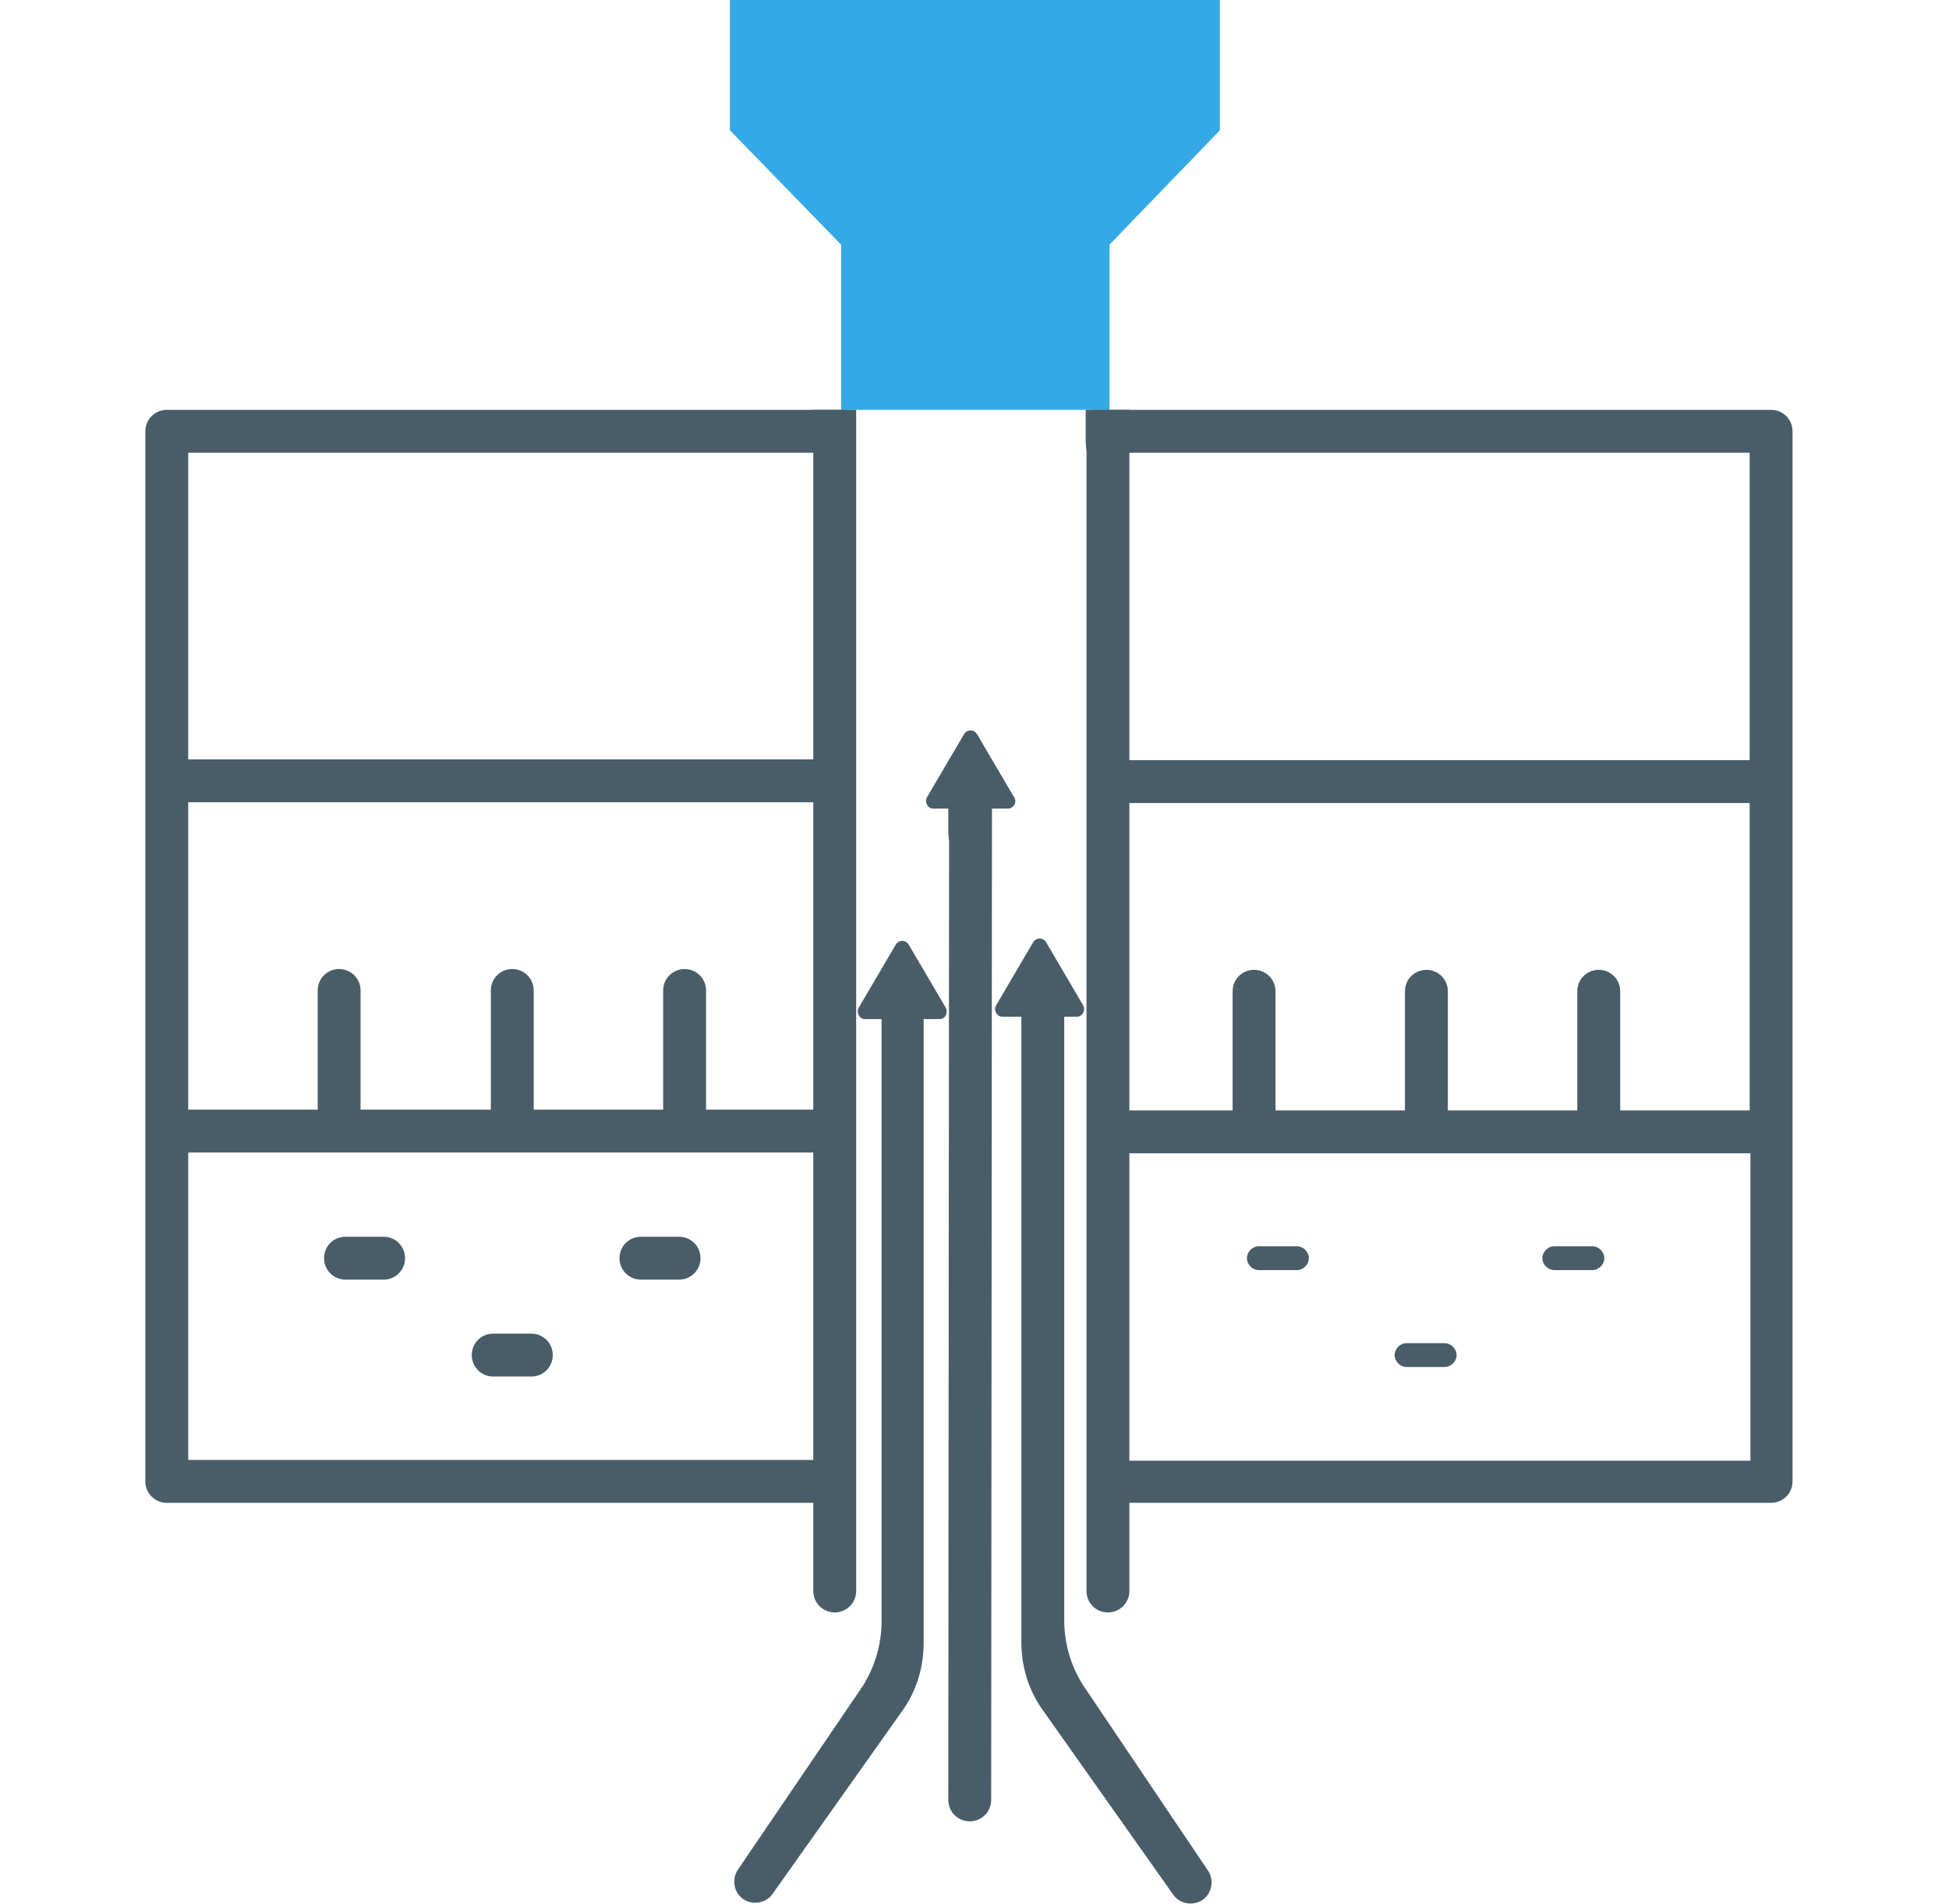 <?xml version="1.0" encoding="utf-8"?>
<!-- Generator: Adobe Illustrator 26.0.1, SVG Export Plug-In . SVG Version: 6.00 Build 0)  -->
<svg version="1.1" id="Ebene_1" xmlns="http://www.w3.org/2000/svg" xmlns:xlink="http://www.w3.org/1999/xlink" x="0px" y="0px"
	 viewBox="0 0 245.4 239.7" style="enable-background:new 0 0 245.4 239.7;" xml:space="preserve">
<style type="text/css">
	.st0{display:none;}
	.st1{display:inline;}
	.st2{clip-path:url(#SVGID_00000003784558300184548400000004294154428031209344_);}
	.st3{fill:none;stroke:#D3DF9C;stroke-width:0.259;stroke-miterlimit:10;}
	.st4{clip-path:url(#SVGID_00000157301130969785824650000013507790251131761338_);}
	.st5{fill:#495D69;}
	.st6{fill:#35A9E5;}
</style>
<g id="Ebene_2_00000009551800592667467000000007563472400019604411_" class="st0">
	<g class="st1">
		<g>
			<g>
				<g>
					<g>
						<g>
							<defs>
								<rect id="SVGID_1_" x="-1314.6" y="-85.9" width="560.8" height="398.3"/>
							</defs>
							<clipPath id="SVGID_00000119835772258535926990000011285117693270793659_">
								<use xlink:href="#SVGID_1_"  style="overflow:visible;"/>
							</clipPath>
							<g style="clip-path:url(#SVGID_00000119835772258535926990000011285117693270793659_);">
								<g>
									<line class="st3" x1="-1370.7" y1="-247.1" x2="-1370.7" y2="434.6"/>
									<line class="st3" x1="-1359.5" y1="-247.1" x2="-1359.5" y2="434.6"/>
									<line class="st3" x1="-1348.3" y1="-247.1" x2="-1348.3" y2="434.6"/>
									<line class="st3" x1="-1337.1" y1="-247.1" x2="-1337.1" y2="434.6"/>
									<line class="st3" x1="-1325.9" y1="-247.1" x2="-1325.9" y2="434.6"/>
									<line class="st3" x1="-1314.6" y1="-247.1" x2="-1314.6" y2="434.6"/>
									<line class="st3" x1="-1303.4" y1="-247.1" x2="-1303.4" y2="434.6"/>
									<line class="st3" x1="-1292.2" y1="-247.1" x2="-1292.2" y2="434.6"/>
									<line class="st3" x1="-1281" y1="-247.1" x2="-1281" y2="434.6"/>
									<line class="st3" x1="-1269.8" y1="-247.1" x2="-1269.8" y2="434.6"/>
									<line class="st3" x1="-1258.6" y1="-247.1" x2="-1258.6" y2="434.6"/>
									<line class="st3" x1="-1247.3" y1="-247.1" x2="-1247.3" y2="434.6"/>
									<line class="st3" x1="-1236.1" y1="-247.1" x2="-1236.1" y2="434.6"/>
									<line class="st3" x1="-1224.9" y1="-247.1" x2="-1224.9" y2="434.6"/>
									<line class="st3" x1="-1213.7" y1="-247.1" x2="-1213.7" y2="434.6"/>
									<line class="st3" x1="-1202.5" y1="-247.1" x2="-1202.5" y2="434.6"/>
									<line class="st3" x1="-1191.3" y1="-247.1" x2="-1191.3" y2="434.6"/>
									<line class="st3" x1="-1180" y1="-247.1" x2="-1180" y2="434.6"/>
									<line class="st3" x1="-1168.8" y1="-247.1" x2="-1168.8" y2="434.6"/>
									<line class="st3" x1="-1157.6" y1="-247.1" x2="-1157.6" y2="434.6"/>
									<line class="st3" x1="-1146.4" y1="-247.1" x2="-1146.4" y2="434.6"/>
									<line class="st3" x1="-1135.2" y1="-247.1" x2="-1135.2" y2="434.6"/>
									<line class="st3" x1="-1124" y1="-247.1" x2="-1124" y2="434.6"/>
									<line class="st3" x1="-1112.7" y1="-247.1" x2="-1112.7" y2="434.6"/>
									<line class="st3" x1="-1101.5" y1="-247.1" x2="-1101.5" y2="434.6"/>
									<line class="st3" x1="-1090.3" y1="-247.1" x2="-1090.3" y2="434.6"/>
									<line class="st3" x1="-1079.1" y1="-247.1" x2="-1079.1" y2="434.6"/>
									<line class="st3" x1="-1067.9" y1="-247.1" x2="-1067.9" y2="434.6"/>
									<line class="st3" x1="-1056.7" y1="-247.1" x2="-1056.7" y2="434.6"/>
									<line class="st3" x1="-1045.4" y1="-247.1" x2="-1045.4" y2="434.6"/>
									<line class="st3" x1="-1034.2" y1="-247.1" x2="-1034.2" y2="434.6"/>
									<line class="st3" x1="-1023" y1="-247.1" x2="-1023" y2="434.6"/>
									<line class="st3" x1="-1011.8" y1="-247.1" x2="-1011.8" y2="434.6"/>
									<line class="st3" x1="-1000.6" y1="-247.1" x2="-1000.6" y2="434.6"/>
									<line class="st3" x1="-989.4" y1="-247.1" x2="-989.4" y2="434.6"/>
									<line class="st3" x1="-978.2" y1="-247.1" x2="-978.2" y2="434.6"/>
									<line class="st3" x1="-966.9" y1="-247.1" x2="-966.9" y2="434.6"/>
									<line class="st3" x1="-955.7" y1="-247.1" x2="-955.7" y2="434.6"/>
									<line class="st3" x1="-944.5" y1="-247.1" x2="-944.5" y2="434.6"/>
									<line class="st3" x1="-933.3" y1="-247.1" x2="-933.3" y2="434.6"/>
									<line class="st3" x1="-922.1" y1="-247.1" x2="-922.1" y2="434.6"/>
									<line class="st3" x1="-910.9" y1="-247.1" x2="-910.9" y2="434.6"/>
									<line class="st3" x1="-899.6" y1="-247.1" x2="-899.6" y2="434.6"/>
									<line class="st3" x1="-888.4" y1="-247.1" x2="-888.4" y2="434.6"/>
									<line class="st3" x1="-877.2" y1="-247.1" x2="-877.2" y2="434.6"/>
									<line class="st3" x1="-866" y1="-247.1" x2="-866" y2="434.6"/>
									<line class="st3" x1="-854.8" y1="-247.1" x2="-854.8" y2="434.6"/>
									<line class="st3" x1="-843.6" y1="-247.1" x2="-843.6" y2="434.6"/>
									<line class="st3" x1="-832.3" y1="-247.1" x2="-832.3" y2="434.6"/>
									<line class="st3" x1="-821.1" y1="-247.1" x2="-821.1" y2="434.6"/>
									<line class="st3" x1="-809.9" y1="-247.1" x2="-809.9" y2="434.6"/>
									<line class="st3" x1="-798.7" y1="-247.1" x2="-798.7" y2="434.6"/>
									<line class="st3" x1="-787.5" y1="-247.1" x2="-787.5" y2="434.6"/>
									<line class="st3" x1="-776.3" y1="-247.1" x2="-776.3" y2="434.6"/>
									<line class="st3" x1="-765" y1="-247.1" x2="-765" y2="434.6"/>
									<line class="st3" x1="-753.8" y1="-247.1" x2="-753.8" y2="434.6"/>
									<line class="st3" x1="-742.6" y1="-247.1" x2="-742.6" y2="434.6"/>
									<line class="st3" x1="-731.4" y1="-247.1" x2="-731.4" y2="434.6"/>
									<line class="st3" x1="-720.2" y1="-247.1" x2="-720.2" y2="434.6"/>
									<line class="st3" x1="-709" y1="-247.1" x2="-709" y2="434.6"/>
									<line class="st3" x1="-697.7" y1="-247.1" x2="-697.7" y2="434.6"/>
									<line class="st3" x1="-686.5" y1="-247.1" x2="-686.5" y2="434.6"/>
									<line class="st3" x1="-675.3" y1="-247.1" x2="-675.3" y2="434.6"/>
									<line class="st3" x1="-664.1" y1="-247.1" x2="-664.1" y2="434.6"/>
								</g>
								<line class="st3" x1="-1494.8" y1="229.4" x2="-904.5" y2="570.2"/>
								<line class="st3" x1="-1489.2" y1="219.6" x2="-898.9" y2="560.5"/>
								<line class="st3" x1="-1483.6" y1="209.9" x2="-893.3" y2="550.7"/>
								<line class="st3" x1="-1478" y1="200.2" x2="-887.7" y2="541"/>
								<line class="st3" x1="-1472.4" y1="190.5" x2="-882.1" y2="531.3"/>
								<line class="st3" x1="-1466.8" y1="180.8" x2="-876.5" y2="521.6"/>
								<line class="st3" x1="-1461.2" y1="171.1" x2="-870.9" y2="511.9"/>
								<line class="st3" x1="-1455.6" y1="161.4" x2="-865.3" y2="502.2"/>
								<line class="st3" x1="-1450" y1="151.6" x2="-859.7" y2="492.5"/>
								<line class="st3" x1="-1444.4" y1="141.9" x2="-854.1" y2="482.7"/>
								<line class="st3" x1="-1438.8" y1="132.2" x2="-848.4" y2="473"/>
								<line class="st3" x1="-1433.1" y1="122.5" x2="-842.8" y2="463.3"/>
								<line class="st3" x1="-1427.5" y1="112.8" x2="-837.2" y2="453.6"/>
								<line class="st3" x1="-1421.9" y1="103.1" x2="-831.6" y2="443.9"/>
								<line class="st3" x1="-1416.3" y1="93.4" x2="-826" y2="434.2"/>
								<line class="st3" x1="-1410.7" y1="83.6" x2="-820.4" y2="424.5"/>
								<line class="st3" x1="-1405.1" y1="73.9" x2="-814.8" y2="414.7"/>
								<line class="st3" x1="-1399.5" y1="64.2" x2="-809.2" y2="405"/>
								<line class="st3" x1="-1393.9" y1="54.5" x2="-803.6" y2="395.3"/>
								<line class="st3" x1="-1388.3" y1="44.8" x2="-798" y2="385.6"/>
								<line class="st3" x1="-1382.7" y1="35.1" x2="-792.4" y2="375.9"/>
								<line class="st3" x1="-1377.1" y1="25.4" x2="-786.8" y2="366.2"/>
								<line class="st3" x1="-1371.5" y1="15.7" x2="-781.1" y2="356.5"/>
								<line class="st3" x1="-1365.8" y1="5.9" x2="-775.5" y2="346.8"/>
								<line class="st3" x1="-1360.2" y1="-3.8" x2="-769.9" y2="337"/>
								<line class="st3" x1="-1354.6" y1="-13.5" x2="-764.3" y2="327.3"/>
								<line class="st3" x1="-1349" y1="-23.2" x2="-758.7" y2="317.6"/>
								<line class="st3" x1="-1343.4" y1="-32.9" x2="-753.1" y2="307.9"/>
								<line class="st3" x1="-1337.8" y1="-42.6" x2="-747.5" y2="298.2"/>
								<line class="st3" x1="-1332.2" y1="-52.3" x2="-741.9" y2="288.5"/>
								<line class="st3" x1="-1326.6" y1="-62.1" x2="-736.3" y2="278.8"/>
								<line class="st3" x1="-1321" y1="-71.8" x2="-730.7" y2="269"/>
								<line class="st3" x1="-1315.4" y1="-81.5" x2="-725.1" y2="259.3"/>
								<line class="st3" x1="-1309.8" y1="-91.2" x2="-719.5" y2="249.6"/>
								<line class="st3" x1="-1304.2" y1="-100.9" x2="-713.9" y2="239.9"/>
								<line class="st3" x1="-1298.6" y1="-110.6" x2="-708.2" y2="230.2"/>
								<line class="st3" x1="-1292.9" y1="-120.3" x2="-702.6" y2="220.5"/>
								<line class="st3" x1="-1287.3" y1="-130" x2="-697" y2="210.8"/>
								<line class="st3" x1="-1281.7" y1="-139.8" x2="-691.4" y2="201.1"/>
								<line class="st3" x1="-1276.1" y1="-149.5" x2="-685.8" y2="191.3"/>
								<line class="st3" x1="-1270.5" y1="-159.2" x2="-680.2" y2="181.6"/>
								<line class="st3" x1="-1264.9" y1="-168.9" x2="-674.6" y2="171.9"/>
								<line class="st3" x1="-1259.3" y1="-178.6" x2="-669" y2="162.2"/>
								<line class="st3" x1="-1253.7" y1="-188.3" x2="-663.4" y2="152.5"/>
								<line class="st3" x1="-1248.1" y1="-198" x2="-657.8" y2="142.8"/>
								<line class="st3" x1="-1242.5" y1="-207.8" x2="-652.2" y2="133.1"/>
								<line class="st3" x1="-1236.9" y1="-217.5" x2="-646.6" y2="123.3"/>
								<line class="st3" x1="-1231.3" y1="-227.2" x2="-640.9" y2="113.6"/>
								<line class="st3" x1="-1225.6" y1="-236.9" x2="-635.3" y2="103.9"/>
								<line class="st3" x1="-1220" y1="-246.6" x2="-629.7" y2="94.2"/>
								<line class="st3" x1="-1214.4" y1="-256.3" x2="-624.1" y2="84.5"/>
								<line class="st3" x1="-1208.8" y1="-266" x2="-618.5" y2="74.8"/>
								<line class="st3" x1="-1203.2" y1="-275.7" x2="-612.9" y2="65.1"/>
								<line class="st3" x1="-1197.6" y1="-285.5" x2="-607.3" y2="55.4"/>
								<line class="st3" x1="-1192" y1="-295.2" x2="-601.7" y2="45.6"/>
								<line class="st3" x1="-1186.4" y1="-304.9" x2="-596.1" y2="35.9"/>
								<line class="st3" x1="-1180.8" y1="-314.6" x2="-590.5" y2="26.2"/>
								<line class="st3" x1="-1175.2" y1="-324.3" x2="-584.9" y2="16.5"/>
								<line class="st3" x1="-1169.6" y1="-334" x2="-579.3" y2="6.8"/>
								<line class="st3" x1="-1164" y1="-343.7" x2="-573.6" y2="-2.9"/>
								<line class="st3" x1="-1158.3" y1="-353.5" x2="-568" y2="-12.6"/>
								<line class="st3" x1="-1152.7" y1="-363.2" x2="-562.4" y2="-22.4"/>
								<line class="st3" x1="-1147.1" y1="-372.9" x2="-556.8" y2="-32.1"/>
								<line class="st3" x1="-1141.5" y1="-382.6" x2="-551.2" y2="-41.8"/>
								<line class="st3" x1="-551.2" y1="229.4" x2="-1141.5" y2="570.2"/>
								<line class="st3" x1="-556.8" y1="219.6" x2="-1147.1" y2="560.5"/>
								<line class="st3" x1="-562.4" y1="209.9" x2="-1152.7" y2="550.7"/>
								<line class="st3" x1="-568" y1="200.2" x2="-1158.3" y2="541"/>
								<line class="st3" x1="-573.6" y1="190.5" x2="-1164" y2="531.3"/>
								<line class="st3" x1="-579.3" y1="180.8" x2="-1169.6" y2="521.6"/>
								<line class="st3" x1="-584.9" y1="171.1" x2="-1175.2" y2="511.9"/>
								<line class="st3" x1="-590.5" y1="161.4" x2="-1180.8" y2="502.2"/>
								<line class="st3" x1="-596.1" y1="151.6" x2="-1186.4" y2="492.5"/>
								<line class="st3" x1="-601.7" y1="141.9" x2="-1192" y2="482.7"/>
								<line class="st3" x1="-607.3" y1="132.2" x2="-1197.6" y2="473"/>
								<line class="st3" x1="-612.9" y1="122.5" x2="-1203.2" y2="463.3"/>
								<line class="st3" x1="-618.5" y1="112.8" x2="-1208.8" y2="453.6"/>
								<line class="st3" x1="-624.1" y1="103.1" x2="-1214.4" y2="443.9"/>
								<line class="st3" x1="-629.7" y1="93.4" x2="-1220" y2="434.2"/>
								<line class="st3" x1="-635.3" y1="83.6" x2="-1225.6" y2="424.5"/>
								<line class="st3" x1="-640.9" y1="73.9" x2="-1231.3" y2="414.7"/>
								<line class="st3" x1="-646.6" y1="64.2" x2="-1236.9" y2="405"/>
								<line class="st3" x1="-652.2" y1="54.5" x2="-1242.5" y2="395.3"/>
								<line class="st3" x1="-657.8" y1="44.8" x2="-1248.1" y2="385.6"/>
								<line class="st3" x1="-663.4" y1="35.1" x2="-1253.7" y2="375.9"/>
								<line class="st3" x1="-669" y1="25.4" x2="-1259.3" y2="366.2"/>
								<line class="st3" x1="-674.6" y1="15.7" x2="-1264.9" y2="356.5"/>
								<line class="st3" x1="-680.2" y1="5.9" x2="-1270.5" y2="346.8"/>
								<line class="st3" x1="-685.8" y1="-3.8" x2="-1276.1" y2="337"/>
								<line class="st3" x1="-691.4" y1="-13.5" x2="-1281.7" y2="327.3"/>
								<line class="st3" x1="-697" y1="-23.2" x2="-1287.3" y2="317.6"/>
								<line class="st3" x1="-702.6" y1="-32.9" x2="-1292.9" y2="307.9"/>
								<line class="st3" x1="-708.2" y1="-42.6" x2="-1298.6" y2="298.2"/>
								<line class="st3" x1="-713.9" y1="-52.3" x2="-1304.2" y2="288.5"/>
								<line class="st3" x1="-719.5" y1="-62.1" x2="-1309.8" y2="278.8"/>
								<line class="st3" x1="-725.1" y1="-71.8" x2="-1315.4" y2="269"/>
								<line class="st3" x1="-730.7" y1="-81.5" x2="-1321" y2="259.3"/>
								<line class="st3" x1="-736.3" y1="-91.2" x2="-1326.6" y2="249.6"/>
								<line class="st3" x1="-741.9" y1="-100.9" x2="-1332.2" y2="239.9"/>
								<line class="st3" x1="-747.5" y1="-110.6" x2="-1337.8" y2="230.2"/>
								<line class="st3" x1="-753.1" y1="-120.3" x2="-1343.4" y2="220.5"/>
								<line class="st3" x1="-758.7" y1="-130" x2="-1349" y2="210.8"/>
								<line class="st3" x1="-764.3" y1="-139.8" x2="-1354.6" y2="201.1"/>
								<line class="st3" x1="-769.9" y1="-149.5" x2="-1360.2" y2="191.3"/>
								<line class="st3" x1="-775.5" y1="-159.2" x2="-1365.8" y2="181.6"/>
								<line class="st3" x1="-781.1" y1="-168.9" x2="-1371.5" y2="171.9"/>
								<line class="st3" x1="-786.8" y1="-178.6" x2="-1377.1" y2="162.2"/>
								<line class="st3" x1="-792.4" y1="-188.3" x2="-1382.7" y2="152.5"/>
								<line class="st3" x1="-798" y1="-198" x2="-1388.3" y2="142.8"/>
								<line class="st3" x1="-803.6" y1="-207.8" x2="-1393.9" y2="133.1"/>
								<line class="st3" x1="-809.2" y1="-217.5" x2="-1399.5" y2="123.3"/>
								<line class="st3" x1="-814.8" y1="-227.2" x2="-1405.1" y2="113.6"/>
								<line class="st3" x1="-820.4" y1="-236.9" x2="-1410.7" y2="103.9"/>
								<line class="st3" x1="-826" y1="-246.6" x2="-1416.3" y2="94.2"/>
								<line class="st3" x1="-831.6" y1="-256.3" x2="-1421.9" y2="84.5"/>
								<line class="st3" x1="-837.2" y1="-266" x2="-1427.5" y2="74.8"/>
								<line class="st3" x1="-842.8" y1="-275.7" x2="-1433.1" y2="65.1"/>
								<line class="st3" x1="-848.4" y1="-285.5" x2="-1438.8" y2="55.4"/>
								<line class="st3" x1="-854.1" y1="-295.2" x2="-1444.4" y2="45.6"/>
								<line class="st3" x1="-859.7" y1="-304.9" x2="-1450" y2="35.9"/>
								<line class="st3" x1="-865.3" y1="-314.6" x2="-1455.6" y2="26.2"/>
								<line class="st3" x1="-870.9" y1="-324.3" x2="-1461.2" y2="16.5"/>
								<line class="st3" x1="-876.5" y1="-334" x2="-1466.8" y2="6.8"/>
								<line class="st3" x1="-882.1" y1="-343.7" x2="-1472.4" y2="-2.9"/>
								<line class="st3" x1="-887.7" y1="-353.5" x2="-1478" y2="-12.6"/>
								<line class="st3" x1="-893.3" y1="-363.2" x2="-1483.6" y2="-22.4"/>
								<line class="st3" x1="-898.9" y1="-372.9" x2="-1489.2" y2="-32.1"/>
								<line class="st3" x1="-904.5" y1="-382.6" x2="-1494.8" y2="-41.8"/>
							</g>
						</g>
					</g>
				</g>
			</g>
		</g>
	</g>
	<g class="st1">
		<g>
			<g>
				<g>
					<g>
						<g>
							<defs>
								<rect id="SVGID_00000019642699402934103440000000176134591587165101_" x="448.6" y="-87.8" width="560.8" height="398.3"/>
							</defs>
							<clipPath id="SVGID_00000009577142382927218630000015336161314149191331_">
								<use xlink:href="#SVGID_00000019642699402934103440000000176134591587165101_"  style="overflow:visible;"/>
							</clipPath>
							<g style="clip-path:url(#SVGID_00000009577142382927218630000015336161314149191331_);">
								<g>
									<line class="st3" x1="392.5" y1="-248.9" x2="392.5" y2="432.7"/>
									<line class="st3" x1="403.7" y1="-248.9" x2="403.7" y2="432.7"/>
									<line class="st3" x1="414.9" y1="-248.9" x2="414.9" y2="432.7"/>
									<line class="st3" x1="426.2" y1="-248.9" x2="426.2" y2="432.7"/>
									<line class="st3" x1="437.4" y1="-248.9" x2="437.4" y2="432.7"/>
									<line class="st3" x1="448.6" y1="-248.9" x2="448.6" y2="432.7"/>
									<line class="st3" x1="459.8" y1="-248.9" x2="459.8" y2="432.7"/>
									<line class="st3" x1="471" y1="-248.9" x2="471" y2="432.7"/>
									<line class="st3" x1="482.2" y1="-248.9" x2="482.2" y2="432.7"/>
									<line class="st3" x1="493.5" y1="-248.9" x2="493.5" y2="432.7"/>
									<line class="st3" x1="504.7" y1="-248.9" x2="504.7" y2="432.7"/>
									<line class="st3" x1="515.9" y1="-248.9" x2="515.9" y2="432.7"/>
									<line class="st3" x1="527.1" y1="-248.9" x2="527.1" y2="432.7"/>
									<line class="st3" x1="538.3" y1="-248.9" x2="538.3" y2="432.7"/>
									<line class="st3" x1="549.5" y1="-248.9" x2="549.5" y2="432.7"/>
									<line class="st3" x1="560.8" y1="-248.9" x2="560.8" y2="432.7"/>
									<line class="st3" x1="572" y1="-248.9" x2="572" y2="432.7"/>
									<line class="st3" x1="583.2" y1="-248.9" x2="583.2" y2="432.7"/>
									<line class="st3" x1="594.4" y1="-248.9" x2="594.4" y2="432.7"/>
									<line class="st3" x1="605.6" y1="-248.9" x2="605.6" y2="432.7"/>
									<line class="st3" x1="616.8" y1="-248.9" x2="616.8" y2="432.7"/>
									<line class="st3" x1="628.1" y1="-248.9" x2="628.1" y2="432.7"/>
									<line class="st3" x1="639.3" y1="-248.9" x2="639.3" y2="432.7"/>
									<line class="st3" x1="650.5" y1="-248.9" x2="650.5" y2="432.7"/>
									<line class="st3" x1="661.7" y1="-248.9" x2="661.7" y2="432.7"/>
									<line class="st3" x1="672.9" y1="-248.9" x2="672.9" y2="432.7"/>
									<line class="st3" x1="684.1" y1="-248.9" x2="684.1" y2="432.7"/>
									<line class="st3" x1="695.3" y1="-248.9" x2="695.3" y2="432.7"/>
									<line class="st3" x1="706.6" y1="-248.9" x2="706.6" y2="432.7"/>
									<line class="st3" x1="717.8" y1="-248.9" x2="717.8" y2="432.7"/>
									<line class="st3" x1="729" y1="-248.9" x2="729" y2="432.7"/>
									<line class="st3" x1="740.2" y1="-248.9" x2="740.2" y2="432.7"/>
									<line class="st3" x1="751.4" y1="-248.9" x2="751.4" y2="432.7"/>
									<line class="st3" x1="762.6" y1="-248.9" x2="762.6" y2="432.7"/>
									<line class="st3" x1="773.9" y1="-248.9" x2="773.9" y2="432.7"/>
									<line class="st3" x1="785.1" y1="-248.9" x2="785.1" y2="432.7"/>
									<line class="st3" x1="796.3" y1="-248.9" x2="796.3" y2="432.7"/>
									<line class="st3" x1="807.5" y1="-248.9" x2="807.5" y2="432.7"/>
									<line class="st3" x1="818.7" y1="-248.9" x2="818.7" y2="432.7"/>
									<line class="st3" x1="829.9" y1="-248.9" x2="829.9" y2="432.7"/>
									<line class="st3" x1="841.2" y1="-248.9" x2="841.2" y2="432.7"/>
									<line class="st3" x1="852.4" y1="-248.9" x2="852.4" y2="432.7"/>
									<line class="st3" x1="863.6" y1="-248.9" x2="863.6" y2="432.7"/>
									<line class="st3" x1="874.8" y1="-248.9" x2="874.8" y2="432.7"/>
									<line class="st3" x1="886" y1="-248.9" x2="886" y2="432.7"/>
									<line class="st3" x1="897.2" y1="-248.9" x2="897.2" y2="432.7"/>
									<line class="st3" x1="908.5" y1="-248.9" x2="908.5" y2="432.7"/>
									<line class="st3" x1="919.7" y1="-248.9" x2="919.7" y2="432.7"/>
									<line class="st3" x1="930.9" y1="-248.9" x2="930.9" y2="432.7"/>
									<line class="st3" x1="942.1" y1="-248.9" x2="942.1" y2="432.7"/>
									<line class="st3" x1="953.3" y1="-248.9" x2="953.3" y2="432.7"/>
									<line class="st3" x1="964.5" y1="-248.9" x2="964.5" y2="432.7"/>
									<line class="st3" x1="975.8" y1="-248.9" x2="975.8" y2="432.7"/>
									<line class="st3" x1="987" y1="-248.9" x2="987" y2="432.7"/>
									<line class="st3" x1="998.2" y1="-248.9" x2="998.2" y2="432.7"/>
									<line class="st3" x1="1009.4" y1="-248.9" x2="1009.4" y2="432.7"/>
									<line class="st3" x1="1020.6" y1="-248.9" x2="1020.6" y2="432.7"/>
									<line class="st3" x1="1031.8" y1="-248.9" x2="1031.8" y2="432.7"/>
									<line class="st3" x1="1043" y1="-248.9" x2="1043" y2="432.7"/>
									<line class="st3" x1="1054.3" y1="-248.9" x2="1054.3" y2="432.7"/>
									<line class="st3" x1="1065.5" y1="-248.9" x2="1065.5" y2="432.7"/>
									<line class="st3" x1="1076.7" y1="-248.9" x2="1076.7" y2="432.7"/>
									<line class="st3" x1="1087.9" y1="-248.9" x2="1087.9" y2="432.7"/>
									<line class="st3" x1="1099.1" y1="-248.9" x2="1099.1" y2="432.7"/>
								</g>
								<line class="st3" x1="268.4" y1="227.5" x2="858.7" y2="568.3"/>
								<line class="st3" x1="274" y1="217.7" x2="864.3" y2="558.6"/>
								<line class="st3" x1="279.6" y1="208" x2="869.9" y2="548.8"/>
								<line class="st3" x1="285.2" y1="198.3" x2="875.5" y2="539.1"/>
								<line class="st3" x1="290.8" y1="188.6" x2="881.1" y2="529.4"/>
								<line class="st3" x1="296.4" y1="178.9" x2="886.7" y2="519.7"/>
								<line class="st3" x1="302" y1="169.2" x2="892.4" y2="510"/>
								<line class="st3" x1="307.7" y1="159.5" x2="898" y2="500.3"/>
								<line class="st3" x1="313.3" y1="149.7" x2="903.6" y2="490.6"/>
								<line class="st3" x1="318.9" y1="140" x2="909.2" y2="480.8"/>
								<line class="st3" x1="324.5" y1="130.3" x2="914.8" y2="471.1"/>
								<line class="st3" x1="330.1" y1="120.6" x2="920.4" y2="461.4"/>
								<line class="st3" x1="335.7" y1="110.9" x2="926" y2="451.7"/>
								<line class="st3" x1="341.3" y1="101.2" x2="931.6" y2="442"/>
								<line class="st3" x1="346.9" y1="91.5" x2="937.2" y2="432.3"/>
								<line class="st3" x1="352.5" y1="81.8" x2="942.8" y2="422.6"/>
								<line class="st3" x1="358.1" y1="72" x2="948.4" y2="412.9"/>
								<line class="st3" x1="363.7" y1="62.3" x2="954" y2="403.1"/>
								<line class="st3" x1="369.3" y1="52.6" x2="959.6" y2="393.4"/>
								<line class="st3" x1="374.9" y1="42.9" x2="965.3" y2="383.7"/>
								<line class="st3" x1="380.6" y1="33.2" x2="970.9" y2="374"/>
								<line class="st3" x1="386.2" y1="23.5" x2="976.5" y2="364.3"/>
								<line class="st3" x1="391.8" y1="13.8" x2="982.1" y2="354.6"/>
								<line class="st3" x1="397.4" y1="4" x2="987.7" y2="344.9"/>
								<line class="st3" x1="403" y1="-5.7" x2="993.3" y2="335.1"/>
								<line class="st3" x1="408.6" y1="-15.4" x2="998.9" y2="325.4"/>
								<line class="st3" x1="414.2" y1="-25.1" x2="1004.5" y2="315.7"/>
								<line class="st3" x1="419.8" y1="-34.8" x2="1010.1" y2="306"/>
								<line class="st3" x1="425.4" y1="-44.5" x2="1015.7" y2="296.3"/>
								<line class="st3" x1="431" y1="-54.2" x2="1021.3" y2="286.6"/>
								<line class="st3" x1="436.6" y1="-63.9" x2="1026.9" y2="276.9"/>
								<line class="st3" x1="442.2" y1="-73.7" x2="1032.6" y2="267.2"/>
								<line class="st3" x1="447.9" y1="-83.4" x2="1038.2" y2="257.4"/>
								<line class="st3" x1="453.5" y1="-93.1" x2="1043.8" y2="247.7"/>
								<line class="st3" x1="459.1" y1="-102.8" x2="1049.4" y2="238"/>
								<line class="st3" x1="464.7" y1="-112.5" x2="1055" y2="228.3"/>
								<line class="st3" x1="470.3" y1="-122.2" x2="1060.6" y2="218.6"/>
								<line class="st3" x1="475.9" y1="-131.9" x2="1066.2" y2="208.9"/>
								<line class="st3" x1="481.5" y1="-141.7" x2="1071.8" y2="199.2"/>
								<line class="st3" x1="487.1" y1="-151.4" x2="1077.4" y2="189.4"/>
								<line class="st3" x1="492.7" y1="-161.1" x2="1083" y2="179.7"/>
								<line class="st3" x1="498.3" y1="-170.8" x2="1088.6" y2="170"/>
								<line class="st3" x1="503.9" y1="-180.5" x2="1094.2" y2="160.3"/>
								<line class="st3" x1="509.5" y1="-190.2" x2="1099.8" y2="150.6"/>
								<line class="st3" x1="515.1" y1="-199.9" x2="1105.5" y2="140.9"/>
								<line class="st3" x1="520.8" y1="-209.7" x2="1111.1" y2="131.2"/>
								<line class="st3" x1="526.4" y1="-219.4" x2="1116.7" y2="121.4"/>
								<line class="st3" x1="532" y1="-229.1" x2="1122.3" y2="111.7"/>
								<line class="st3" x1="537.6" y1="-238.8" x2="1127.9" y2="102"/>
								<line class="st3" x1="543.2" y1="-248.5" x2="1133.5" y2="92.3"/>
								<line class="st3" x1="548.8" y1="-258.2" x2="1139.1" y2="82.6"/>
								<line class="st3" x1="554.4" y1="-267.9" x2="1144.7" y2="72.9"/>
								<line class="st3" x1="560" y1="-277.6" x2="1150.3" y2="63.2"/>
								<line class="st3" x1="565.6" y1="-287.4" x2="1155.9" y2="53.5"/>
								<line class="st3" x1="571.2" y1="-297.1" x2="1161.5" y2="43.7"/>
								<line class="st3" x1="576.8" y1="-306.8" x2="1167.1" y2="34"/>
								<line class="st3" x1="582.4" y1="-316.5" x2="1172.8" y2="24.3"/>
								<line class="st3" x1="588.1" y1="-326.2" x2="1178.4" y2="14.6"/>
								<line class="st3" x1="593.7" y1="-335.9" x2="1184" y2="4.9"/>
								<line class="st3" x1="599.3" y1="-345.6" x2="1189.6" y2="-4.8"/>
								<line class="st3" x1="604.9" y1="-355.4" x2="1195.2" y2="-14.5"/>
								<line class="st3" x1="610.5" y1="-365.1" x2="1200.8" y2="-24.3"/>
								<line class="st3" x1="616.1" y1="-374.8" x2="1206.4" y2="-34"/>
								<line class="st3" x1="621.7" y1="-384.5" x2="1212" y2="-43.7"/>
								<line class="st3" x1="1212" y1="227.5" x2="621.7" y2="568.3"/>
								<line class="st3" x1="1206.4" y1="217.7" x2="616.1" y2="558.6"/>
								<line class="st3" x1="1200.8" y1="208" x2="610.5" y2="548.8"/>
								<line class="st3" x1="1195.2" y1="198.3" x2="604.9" y2="539.1"/>
								<line class="st3" x1="1189.6" y1="188.6" x2="599.3" y2="529.4"/>
								<line class="st3" x1="1184" y1="178.9" x2="593.7" y2="519.7"/>
								<line class="st3" x1="1178.4" y1="169.2" x2="588.1" y2="510"/>
								<line class="st3" x1="1172.8" y1="159.5" x2="582.4" y2="500.3"/>
								<line class="st3" x1="1167.1" y1="149.7" x2="576.8" y2="490.6"/>
								<line class="st3" x1="1161.5" y1="140" x2="571.2" y2="480.8"/>
								<line class="st3" x1="1155.9" y1="130.3" x2="565.6" y2="471.1"/>
								<line class="st3" x1="1150.3" y1="120.6" x2="560" y2="461.4"/>
								<line class="st3" x1="1144.7" y1="110.9" x2="554.4" y2="451.7"/>
								<line class="st3" x1="1139.1" y1="101.2" x2="548.8" y2="442"/>
								<line class="st3" x1="1133.5" y1="91.5" x2="543.2" y2="432.3"/>
								<line class="st3" x1="1127.9" y1="81.8" x2="537.6" y2="422.6"/>
								<line class="st3" x1="1122.3" y1="72" x2="532" y2="412.9"/>
								<line class="st3" x1="1116.7" y1="62.3" x2="526.4" y2="403.1"/>
								<line class="st3" x1="1111.1" y1="52.6" x2="520.8" y2="393.4"/>
								<line class="st3" x1="1105.5" y1="42.9" x2="515.1" y2="383.7"/>
								<line class="st3" x1="1099.8" y1="33.2" x2="509.5" y2="374"/>
								<line class="st3" x1="1094.2" y1="23.5" x2="503.9" y2="364.3"/>
								<line class="st3" x1="1088.6" y1="13.8" x2="498.3" y2="354.6"/>
								<line class="st3" x1="1083" y1="4" x2="492.7" y2="344.9"/>
								<line class="st3" x1="1077.4" y1="-5.7" x2="487.1" y2="335.1"/>
								<line class="st3" x1="1071.8" y1="-15.4" x2="481.5" y2="325.4"/>
								<line class="st3" x1="1066.2" y1="-25.1" x2="475.9" y2="315.7"/>
								<line class="st3" x1="1060.6" y1="-34.8" x2="470.3" y2="306"/>
								<line class="st3" x1="1055" y1="-44.5" x2="464.7" y2="296.3"/>
								<line class="st3" x1="1049.4" y1="-54.2" x2="459.1" y2="286.6"/>
								<line class="st3" x1="1043.8" y1="-63.9" x2="453.5" y2="276.9"/>
								<line class="st3" x1="1038.2" y1="-73.7" x2="447.9" y2="267.2"/>
								<line class="st3" x1="1032.6" y1="-83.4" x2="442.2" y2="257.4"/>
								<line class="st3" x1="1026.9" y1="-93.1" x2="436.6" y2="247.7"/>
								<line class="st3" x1="1021.3" y1="-102.8" x2="431" y2="238"/>
								<line class="st3" x1="1015.7" y1="-112.5" x2="425.4" y2="228.3"/>
								<line class="st3" x1="1010.1" y1="-122.2" x2="419.8" y2="218.6"/>
								<line class="st3" x1="1004.5" y1="-131.9" x2="414.2" y2="208.9"/>
								<line class="st3" x1="998.9" y1="-141.7" x2="408.6" y2="199.2"/>
								<line class="st3" x1="993.3" y1="-151.4" x2="403" y2="189.4"/>
								<line class="st3" x1="987.7" y1="-161.1" x2="397.4" y2="179.7"/>
								<line class="st3" x1="982.1" y1="-170.8" x2="391.8" y2="170"/>
								<line class="st3" x1="976.5" y1="-180.5" x2="386.2" y2="160.3"/>
								<line class="st3" x1="970.9" y1="-190.2" x2="380.6" y2="150.6"/>
								<line class="st3" x1="965.3" y1="-199.9" x2="374.9" y2="140.9"/>
								<line class="st3" x1="959.6" y1="-209.7" x2="369.3" y2="131.2"/>
								<line class="st3" x1="954" y1="-219.4" x2="363.7" y2="121.4"/>
								<line class="st3" x1="948.4" y1="-229.1" x2="358.1" y2="111.7"/>
								<line class="st3" x1="942.8" y1="-238.8" x2="352.5" y2="102"/>
								<line class="st3" x1="937.2" y1="-248.5" x2="346.9" y2="92.3"/>
								<line class="st3" x1="931.6" y1="-258.2" x2="341.3" y2="82.6"/>
								<line class="st3" x1="926" y1="-267.9" x2="335.7" y2="72.9"/>
								<line class="st3" x1="920.4" y1="-277.6" x2="330.1" y2="63.2"/>
								<line class="st3" x1="914.8" y1="-287.4" x2="324.5" y2="53.5"/>
								<line class="st3" x1="909.2" y1="-297.1" x2="318.9" y2="43.7"/>
								<line class="st3" x1="903.6" y1="-306.8" x2="313.3" y2="34"/>
								<line class="st3" x1="898" y1="-316.5" x2="307.7" y2="24.3"/>
								<line class="st3" x1="892.4" y1="-326.2" x2="302" y2="14.6"/>
								<line class="st3" x1="886.7" y1="-335.9" x2="296.4" y2="4.9"/>
								<line class="st3" x1="881.1" y1="-345.6" x2="290.8" y2="-4.8"/>
								<line class="st3" x1="875.5" y1="-355.4" x2="285.2" y2="-14.5"/>
								<line class="st3" x1="869.9" y1="-365.1" x2="279.6" y2="-24.3"/>
								<line class="st3" x1="864.3" y1="-374.8" x2="274" y2="-34"/>
								<line class="st3" x1="858.7" y1="-384.5" x2="268.4" y2="-43.7"/>
							</g>
						</g>
					</g>
				</g>
			</g>
		</g>
	</g>
</g>
<path class="st5" d="M119.4,104.8l0.1,1.2l-0.1,120.6c0,1.5,1.2,2.7,2.7,2.7c1.5,0,2.7-1.2,2.7-2.7l0.1-125.9h-5.5V104.8z"/>
<path class="st5" d="M111,133.4v70.7c0,3-0.9,6-2.6,8.5l-15.5,22.8c-0.8,1.2-0.5,2.9,0.7,3.7c1.2,0.8,2.9,0.5,3.7-0.7l16.3-23
	c1.8-2.5,2.7-5.5,2.7-8.6v-78.7H111L111,133.4z"/>
<path class="st5" d="M134,133.3V204c0,3,0.9,6,2.6,8.5l15.5,23c0.8,1.2,0.5,2.9-0.7,3.7s-2.9,0.5-3.7-0.7l-16.4-23.2
	c-1.8-2.5-2.7-5.5-2.7-8.6V128h5.4L134,133.3z"/>
<g>
	<polygon class="st6" points="91.9,0 91.9,16.4 105.9,30.8 105.9,51.6 139.7,51.6 139.7,30.8 153.6,16.4 153.6,0 	"/>
</g>
<path class="st5" d="M43.5,155.7c-1.5,0-2.7,1.2-2.7,2.7c0,1.5,1.2,2.7,2.7,2.7h4.8c1.5,0,2.7-1.2,2.7-2.7c0-1.5-1.2-2.7-2.7-2.7
	H43.5z M80.7,155.7c-1.5,0-2.7,1.2-2.7,2.7c0,1.5,1.2,2.7,2.7,2.7h4.8c1.5,0,2.7-1.2,2.7-2.7c0-1.5-1.2-2.7-2.7-2.7H80.7z
	 M62.1,167.9c-1.5,0-2.7,1.2-2.7,2.7s1.2,2.7,2.7,2.7h4.8c1.5,0,2.7-1.2,2.7-2.7s-1.2-2.7-2.7-2.7H62.1z M163.3,159.9
	c0.8,0,1.5-0.7,1.5-1.5c0-0.8-0.7-1.5-1.5-1.5h-4.8c-0.8,0-1.5,0.7-1.5,1.5c0,0.8,0.7,1.5,1.5,1.5H163.3z M200.5,159.9
	c0.8,0,1.5-0.7,1.5-1.5c0-0.8-0.7-1.5-1.5-1.5h-4.8c-0.8,0-1.5,0.7-1.5,1.5c0,0.8,0.7,1.5,1.5,1.5H200.5z M181.9,172.1
	c0.8,0,1.5-0.7,1.5-1.5c0-0.8-0.7-1.5-1.5-1.5h-4.8c-0.8,0-1.5,0.7-1.5,1.5c0,0.8,0.7,1.5,1.5,1.5H181.9z M136.9,189.2H223
	c1.5,0,2.7-1.2,2.7-2.7V54.3c0-1.5-1.2-2.7-2.7-2.7h-85.6V57h82.9v38.7h-82.9v5.4h82.9v38.7h-16.3v-15c0-1.5-1.2-2.7-2.7-2.7
	c-1.5,0-2.7,1.2-2.7,2.7v15h-16.3v-15c0-1.5-1.2-2.7-2.7-2.7c-1.5,0-2.7,1.2-2.7,2.7v15h-16.3v-15c0-1.5-1.2-2.7-2.7-2.7
	c-1.5,0-2.7,1.2-2.7,2.7v15h-17.7v5.4h82.9v38.7h-83.4L136.9,189.2z M107.6,183.8H23.7v-38.7h82.9v-5.4H88.9v-15
	c0-1.5-1.2-2.7-2.7-2.7s-2.7,1.2-2.7,2.7v15H67.2v-15c0-1.5-1.2-2.7-2.7-2.7c-1.5,0-2.7,1.2-2.7,2.7v15H45.4v-15
	c0-1.5-1.2-2.7-2.7-2.7c-1.5,0-2.7,1.2-2.7,2.7v15H23.7v-38.7h82.9v-5.4H23.7V57h82.9v-5.4H21c-1.5,0-2.7,1.2-2.7,2.7l0,132.2
	c0,1.5,1.2,2.7,2.7,2.7h86.5L107.6,183.8z"/>
<path class="st5" d="M102.3,55.7l0.1,1.2v143.4c0,1.5,1.2,2.7,2.7,2.7c1.5,0,2.7-1.2,2.7-2.7V51.6h-5.5V55.7z"/>
<path class="st5" d="M136.7,55.7l0.1,1.2v143.4c0,1.5,1.2,2.7,2.7,2.7c1.5,0,2.7-1.2,2.7-2.7V51.6h-5.5V55.7z"/>
<path class="st5" d="M118.3,128.3h-9.4c-0.7,0-1.1-0.8-0.8-1.4l4.7-8c0.4-0.6,1.2-0.6,1.6,0l4.7,8
	C119.4,127.6,119,128.3,118.3,128.3z"/>
<path class="st5" d="M126.9,101.8h-9.4c-0.7,0-1.1-0.8-0.8-1.4l4.7-8c0.4-0.6,1.2-0.6,1.6,0l4.7,8
	C128.1,101,127.6,101.8,126.9,101.8z"/>
<path class="st5" d="M135.6,128h-9.4c-0.7,0-1.1-0.8-0.8-1.4l4.7-8c0.4-0.6,1.2-0.6,1.6,0l4.7,8C136.7,127.2,136.3,128,135.6,128z"
	/>
</svg>
